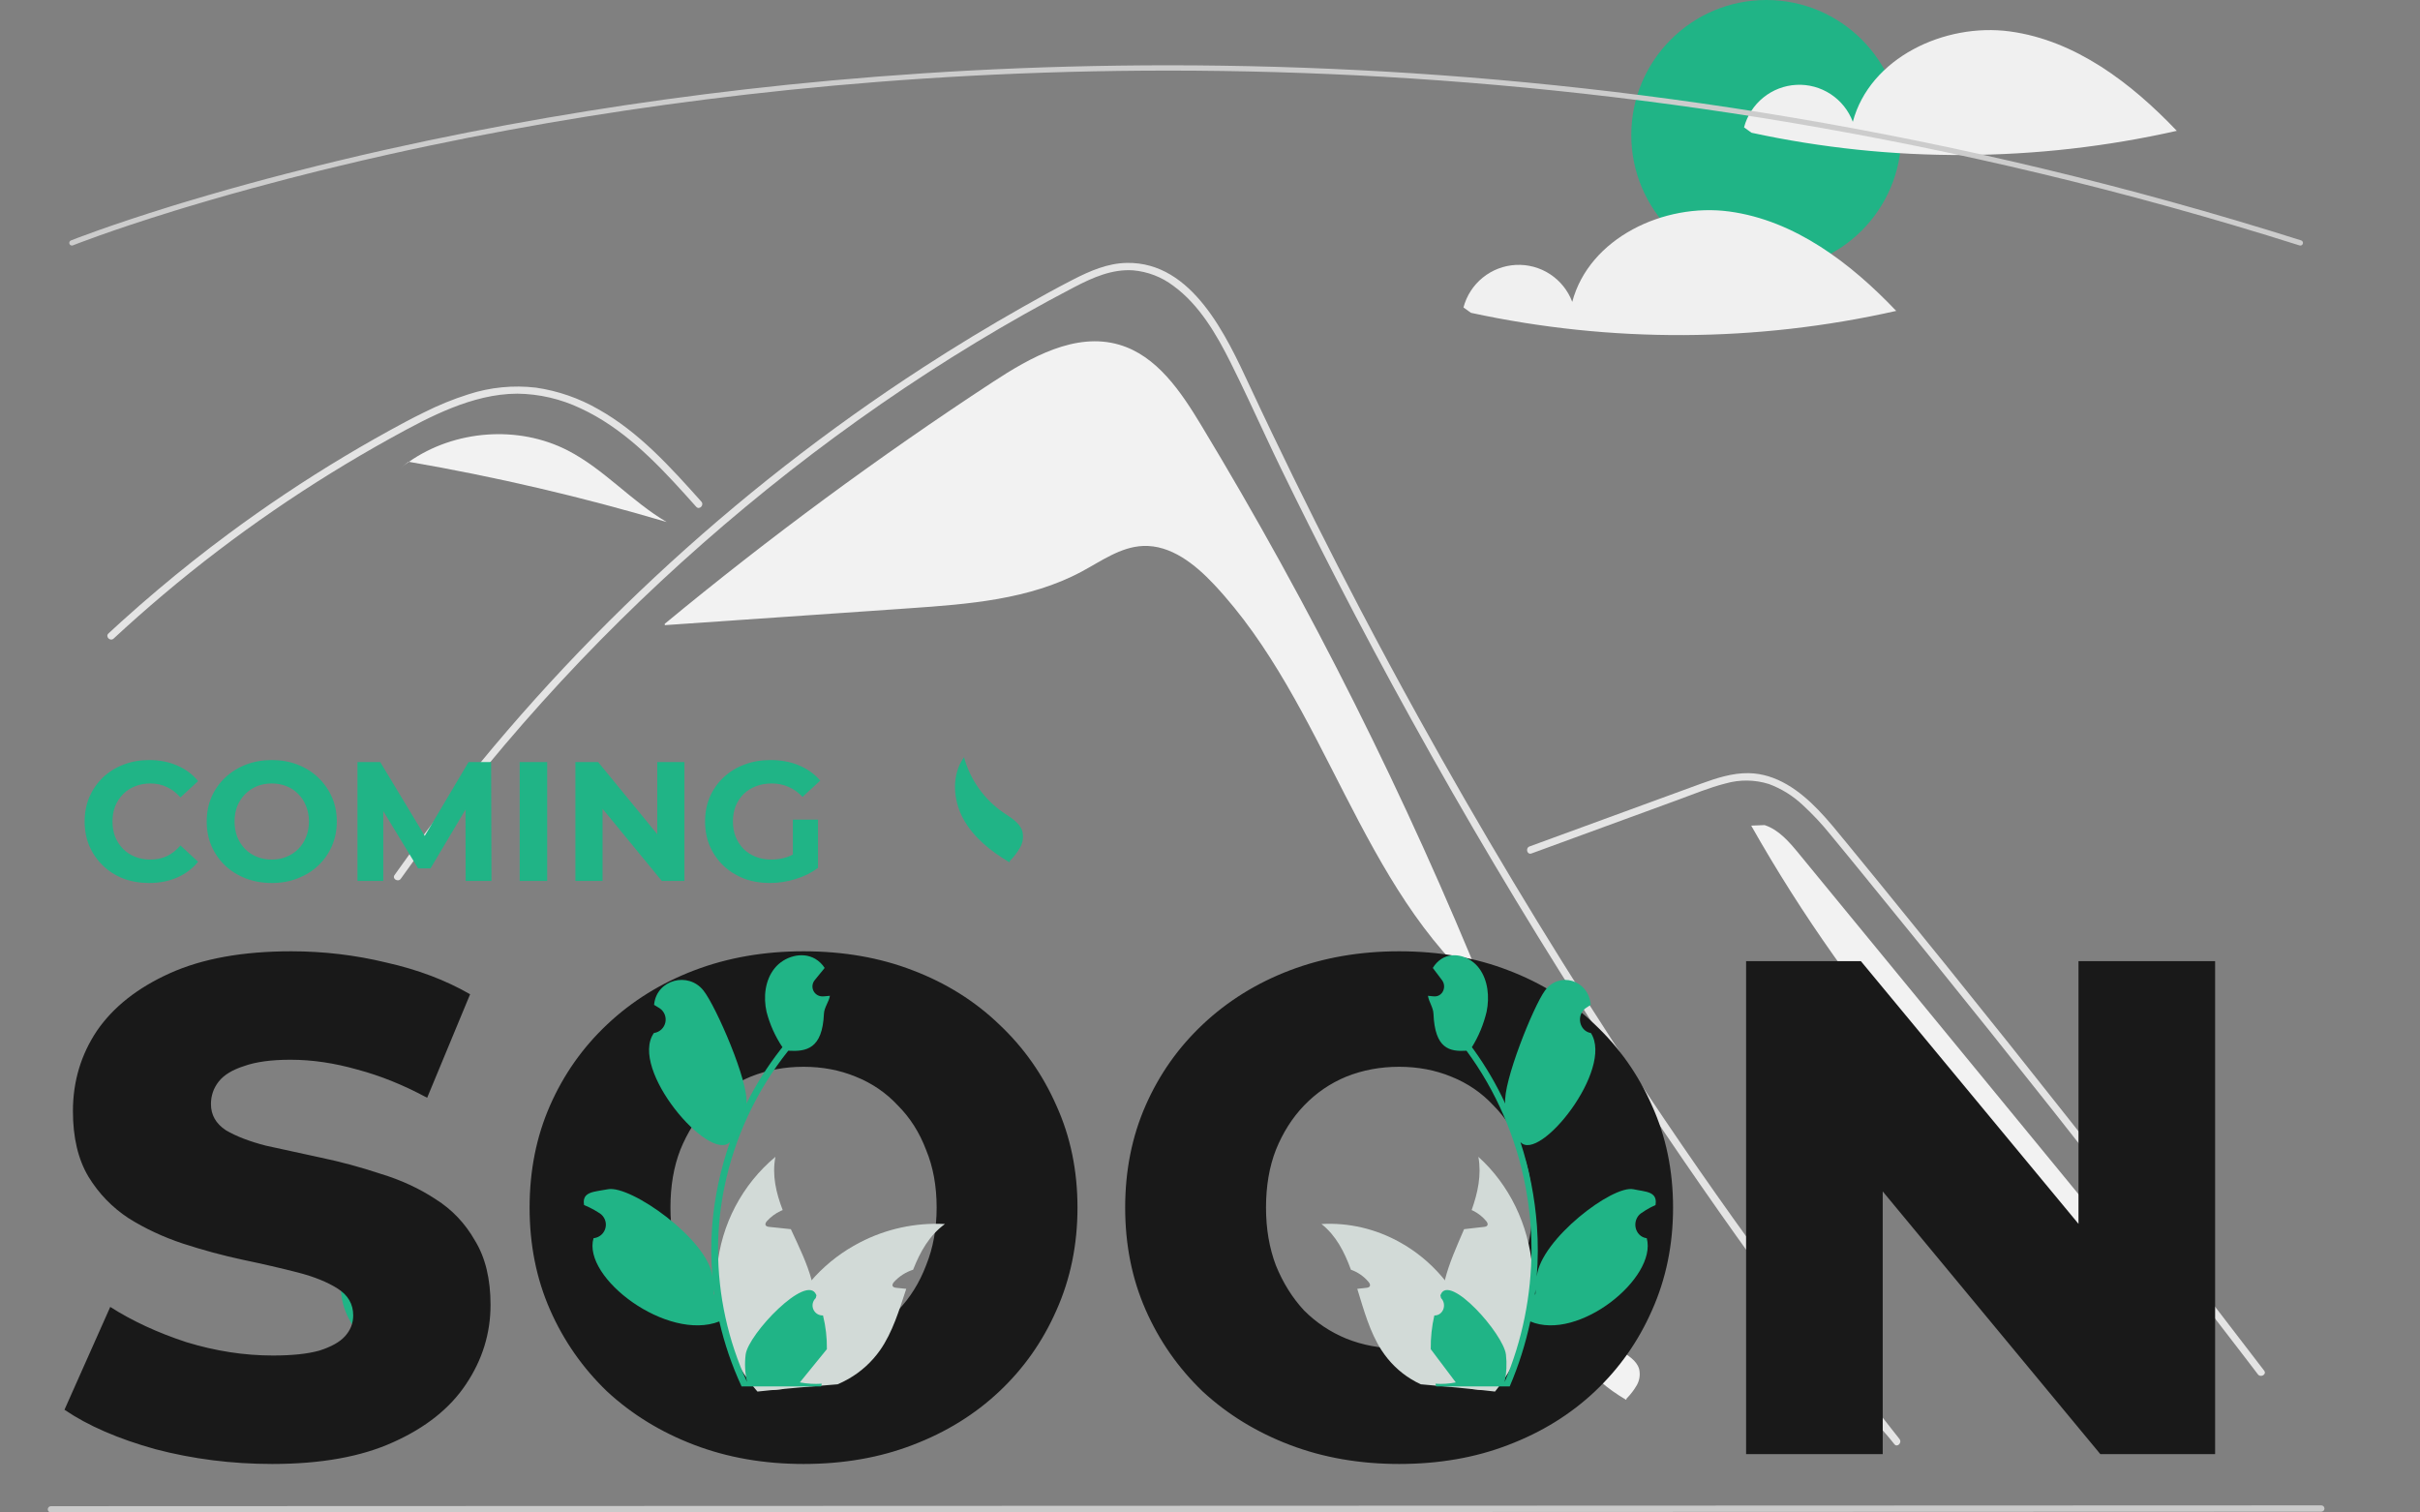 <svg width="456" height="285" viewBox="0 0 456 285" fill="none" xmlns="http://www.w3.org/2000/svg">
<rect x="0" y="0" width="456" height="285" fill="#808080" stroke="none"/>
<g clip-path="url(#clip0_151_2792)">
<path d="M226.328 80.102C222.503 73.773 217.97 67.015 210.871 64.948C202.651 62.554 194.206 67.309 187.043 72.001C165.622 86.033 144.993 101.239 125.25 117.551L125.272 117.797C140.642 116.736 156.012 115.676 171.383 114.615C182.488 113.849 193.974 112.977 203.788 107.721C207.512 105.727 211.142 103.063 215.362 102.877C220.605 102.646 225.176 106.31 228.769 110.137C250.02 132.777 256.169 167.399 280.011 187.29C264.977 150.197 247.026 114.355 226.328 80.102Z" fill="#F2F2F2"/>
<path d="M356.953 272.13C354.603 269.161 353.643 268.466 351.325 265.469C332.45 241.046 314.71 215.798 298.103 189.726C286.823 172.018 276.103 153.97 265.942 135.582C261.104 126.841 256.399 118.03 251.827 109.151C248.279 102.267 244.81 95.341 241.421 88.374C240.451 86.384 239.509 84.385 238.572 82.382C236.364 77.67 234.196 72.936 231.869 68.288C229.217 62.991 225.989 57.437 221.119 53.878C218.903 52.192 216.253 51.172 213.479 50.937C209.515 50.681 205.857 52.319 202.419 54.107C177.262 67.231 153.71 83.685 132.408 102.409C111.051 121.174 91.961 142.374 75.528 165.577C75.026 166.295 73.837 165.609 74.344 164.886C76.342 162.059 78.38 159.263 80.457 156.497C106.288 122.127 137.959 92.571 174.025 69.18C180.092 65.246 186.274 61.496 192.57 57.931C195.743 56.133 198.93 54.359 202.172 52.694C205.35 51.06 208.724 49.592 212.354 49.537C224.709 49.345 231.105 63.343 235.499 72.762C236.88 75.726 238.278 78.681 239.692 81.627C245.037 92.811 250.588 103.894 256.344 114.874C259.897 121.653 263.528 128.393 267.236 135.093C278.776 155.957 291.042 176.399 304.034 196.418C321.244 222.936 338.317 246.362 357.923 271.16C358.462 271.846 357.498 272.825 356.953 272.13Z" fill="#E4E4E4"/>
<path d="M131.187 95.497C130.469 94.696 129.756 93.896 129.033 93.095C123.336 86.791 117.223 80.561 109.4 76.947C105.67 75.17 101.598 74.225 97.466 74.18C93.196 74.194 89.021 75.314 85.076 76.883C83.21 77.629 81.385 78.475 79.589 79.376C77.536 80.41 75.519 81.513 73.512 82.624C69.744 84.71 66.026 86.888 62.356 89.156C55.054 93.671 47.98 98.531 41.136 103.735C37.587 106.434 34.112 109.222 30.711 112.097C27.547 114.769 24.447 117.512 21.411 120.327C20.761 120.926 19.792 119.956 20.441 119.357C21.241 118.611 22.051 117.87 22.86 117.138C25.146 115.071 27.469 113.043 29.828 111.054C34.131 107.422 38.544 103.93 43.07 100.579C50.106 95.364 57.386 90.503 64.907 85.996C68.665 83.745 72.476 81.589 76.338 79.527C77.504 78.905 78.683 78.297 79.877 77.72C82.584 76.354 85.398 75.208 88.29 74.294C92.386 72.968 96.72 72.542 100.996 73.045C105.125 73.646 109.102 75.023 112.72 77.103C120.401 81.398 126.359 88.04 132.156 94.522C132.742 95.181 131.777 96.155 131.187 95.497Z" fill="#E4E4E4"/>
<path d="M288.576 160.819L306.983 154.083L316.122 150.739C319.098 149.65 322.067 148.41 325.144 147.63C327.818 146.866 330.657 146.902 333.311 147.734C335.677 148.61 337.843 149.954 339.68 151.684C341.557 153.414 343.304 155.279 344.905 157.266C346.895 159.659 348.855 162.076 350.824 164.485C358.951 174.429 367.025 184.416 375.045 194.446C383.066 204.476 391.033 214.548 398.946 224.663C406.879 234.803 414.757 244.985 422.58 255.209C423.538 256.462 424.496 257.715 425.453 258.969C425.981 259.661 427.173 258.979 426.637 258.276C418.756 247.949 410.82 237.664 402.829 227.421C394.818 217.154 386.752 206.93 378.631 196.75C370.509 186.57 362.333 176.434 354.102 166.342C352.052 163.828 349.998 161.317 347.94 158.808C346.205 156.692 344.489 154.553 342.586 152.584C339.092 148.968 334.726 145.773 329.501 145.687C326.429 145.636 323.455 146.611 320.601 147.644C317.524 148.758 314.454 149.892 311.381 151.017L292.845 157.8L288.212 159.495C287.389 159.796 287.744 161.123 288.576 160.819Z" fill="#E4E4E4"/>
<path d="M106.978 84.879C97.624 80.07 85.645 81.011 77.05 87.02C93.445 89.85 109.661 93.637 125.614 98.361C118.99 94.476 113.807 88.391 106.978 84.879Z" fill="#F2F2F2"/>
<path d="M76.958 87.004L75.157 88.468C75.766 87.956 76.4 87.475 77.05 87.02C77.019 87.015 76.989 87.009 76.958 87.004Z" fill="#F2F2F2"/>
<path d="M338.988 160.886C337.176 158.679 335.217 156.369 332.507 155.473L329.977 155.572C349.238 189.623 375.251 219.377 406.42 243.007C383.943 215.633 361.465 188.259 338.988 160.886Z" fill="#F2F2F2"/>
<path d="M181.646 142.683C182.817 146.939 185.455 150.644 189.093 153.141C190.5 154.099 192.164 155.018 192.645 156.651C192.898 157.692 192.742 158.791 192.21 159.72C191.678 160.638 191.03 161.483 190.284 162.236L190.216 162.491C186.725 160.422 183.404 157.804 181.476 154.232C179.548 150.661 179.279 145.979 181.646 142.683Z" fill="#20B486"/>
<path d="M297.857 243.979C299.028 248.235 301.666 251.94 305.304 254.437C306.711 255.395 308.375 256.314 308.856 257.947C309.109 258.988 308.953 260.087 308.421 261.016C307.889 261.934 307.241 262.779 306.495 263.532L306.427 263.787C302.936 261.718 299.615 259.1 297.687 255.528C295.759 251.957 295.49 247.275 297.857 243.979Z" fill="#F2F2F2"/>
<path d="M65.933 236.993C67.104 241.249 69.742 244.954 73.38 247.451C74.787 248.409 76.451 249.328 76.932 250.961C77.186 252.002 77.03 253.101 76.497 254.03C75.965 254.948 75.318 255.793 74.571 256.546L74.503 256.801C71.012 254.732 67.691 252.114 65.763 248.542C63.835 244.971 63.566 240.29 65.933 236.993Z" fill="#20B486"/>
<path d="M332.82 50.898C346.868 50.898 358.256 39.504 358.256 25.449C358.256 11.394 346.868 0 332.82 0C318.771 0 307.383 11.394 307.383 25.449C307.383 39.504 318.771 50.898 332.82 50.898Z" fill="#20B486"/>
<path d="M51.295 275.858C43.687 275.858 36.344 274.929 29.267 273.071C22.278 271.125 16.572 268.648 12.149 265.64L20.774 246.266C24.932 248.92 29.709 251.132 35.106 252.901C40.591 254.582 46.031 255.422 51.428 255.422C55.055 255.422 57.974 255.113 60.186 254.493C62.398 253.786 63.99 252.901 64.963 251.839C66.025 250.689 66.555 249.362 66.555 247.858C66.555 245.735 65.582 244.054 63.636 242.816C61.69 241.577 59.169 240.56 56.072 239.764C52.976 238.968 49.526 238.171 45.722 237.375C42.006 236.579 38.246 235.562 34.442 234.323C30.727 233.085 27.321 231.492 24.224 229.546C21.128 227.511 18.607 224.901 16.661 221.717C14.714 218.443 13.741 214.33 13.741 209.376C13.741 203.802 15.245 198.76 18.253 194.248C21.349 189.736 25.95 186.109 32.054 183.367C38.158 180.624 45.766 179.253 54.878 179.253C60.982 179.253 66.954 179.961 72.792 181.376C78.719 182.703 83.983 184.694 88.583 187.348L80.489 206.854C76.066 204.466 71.686 202.697 67.352 201.546C63.017 200.308 58.815 199.689 54.745 199.689C51.118 199.689 48.199 200.087 45.987 200.883C43.776 201.591 42.183 202.564 41.21 203.802C40.237 205.041 39.75 206.456 39.75 208.049C39.75 210.083 40.679 211.72 42.537 212.959C44.483 214.109 47.005 215.082 50.101 215.878C53.285 216.586 56.736 217.338 60.451 218.134C64.255 218.93 68.015 219.947 71.731 221.186C75.535 222.336 78.985 223.928 82.081 225.963C85.177 227.909 87.654 230.519 89.512 233.792C91.459 236.977 92.432 241.002 92.432 245.868C92.432 251.264 90.883 256.263 87.787 260.863C84.779 265.375 80.223 269.002 74.119 271.744C68.104 274.487 60.495 275.858 51.295 275.858ZM151.411 275.858C143.98 275.858 137.124 274.663 130.843 272.275C124.562 269.886 119.077 266.525 114.388 262.19C109.788 257.767 106.205 252.635 103.64 246.797C101.074 240.958 99.791 234.544 99.791 227.555C99.791 220.567 101.074 214.153 103.64 208.314C106.205 202.475 109.788 197.389 114.388 193.054C119.077 188.63 124.562 185.225 130.843 182.836C137.124 180.447 143.98 179.253 151.411 179.253C158.931 179.253 165.787 180.447 171.979 182.836C178.261 185.225 183.701 188.63 188.301 193.054C192.902 197.389 196.484 202.475 199.05 208.314C201.704 214.153 203.031 220.567 203.031 227.555C203.031 234.544 201.704 241.002 199.05 246.929C196.484 252.768 192.902 257.855 188.301 262.19C183.701 266.525 178.261 269.886 171.979 272.275C165.787 274.663 158.931 275.858 151.411 275.858ZM151.411 254.095C154.95 254.095 158.223 253.476 161.231 252.237C164.327 250.999 166.981 249.23 169.193 246.929C171.493 244.541 173.262 241.71 174.501 238.437C175.828 235.163 176.491 231.536 176.491 227.555C176.491 223.486 175.828 219.859 174.501 216.674C173.262 213.401 171.493 210.614 169.193 208.314C166.981 205.926 164.327 204.112 161.231 202.873C158.223 201.635 154.95 201.016 151.411 201.016C147.872 201.016 144.555 201.635 141.459 202.873C138.451 204.112 135.797 205.926 133.497 208.314C131.285 210.614 129.516 213.401 128.189 216.674C126.95 219.859 126.331 223.486 126.331 227.555C126.331 231.536 126.95 235.163 128.189 238.437C129.516 241.71 131.285 244.541 133.497 246.929C135.797 249.23 138.451 250.999 141.459 252.237C144.555 253.476 147.872 254.095 151.411 254.095ZM263.635 275.858C256.204 275.858 249.348 274.663 243.067 272.275C236.786 269.886 231.301 266.525 226.612 262.19C222.012 257.767 218.429 252.635 215.863 246.797C213.298 240.958 212.015 234.544 212.015 227.555C212.015 220.567 213.298 214.153 215.863 208.314C218.429 202.475 222.012 197.389 226.612 193.054C231.301 188.63 236.786 185.225 243.067 182.836C249.348 180.447 256.204 179.253 263.635 179.253C271.154 179.253 278.011 180.447 284.203 182.836C290.484 185.225 295.925 188.63 300.525 193.054C305.125 197.389 308.708 202.475 311.274 208.314C313.928 214.153 315.255 220.567 315.255 227.555C315.255 234.544 313.928 241.002 311.274 246.929C308.708 252.768 305.125 257.855 300.525 262.19C295.925 266.525 290.484 269.886 284.203 272.275C278.011 274.663 271.154 275.858 263.635 275.858ZM263.635 254.095C267.174 254.095 270.447 253.476 273.455 252.237C276.551 250.999 279.205 249.23 281.417 246.929C283.717 244.541 285.486 241.71 286.724 238.437C288.051 235.163 288.715 231.536 288.715 227.555C288.715 223.486 288.051 219.859 286.724 216.674C285.486 213.401 283.717 210.614 281.417 208.314C279.205 205.926 276.551 204.112 273.455 202.873C270.447 201.635 267.174 201.016 263.635 201.016C260.096 201.016 256.779 201.635 253.682 202.873C250.675 204.112 248.021 205.926 245.721 208.314C243.509 210.614 241.74 213.401 240.413 216.674C239.174 219.859 238.555 223.486 238.555 227.555C238.555 231.536 239.174 235.163 240.413 238.437C241.74 241.71 243.509 244.541 245.721 246.929C248.021 249.23 250.675 250.999 253.682 252.237C256.779 253.476 260.096 254.095 263.635 254.095ZM329.016 274V181.111H350.646L401.868 242.948H391.65V181.111H417.393V274H395.764L344.542 212.162H354.76V274H329.016Z" fill="#191919"/>
<path d="M378.724 5.923C366.396 4.256 352.322 10.922 349.127 22.951C348.321 20.812 346.858 18.985 344.946 17.733C343.035 16.482 340.776 15.87 338.495 15.987C336.213 16.104 334.028 16.944 332.255 18.385C330.482 19.826 329.213 21.793 328.631 24.003L330.042 25.014C356.46 30.73 383.807 30.606 410.173 24.652C401.597 15.636 391.052 7.59 378.724 5.923Z" fill="#F0F0F0"/>
<path d="M325.855 39.855C313.527 38.188 299.453 44.854 296.258 56.882C295.452 54.744 293.988 52.917 292.077 51.665C290.166 50.413 287.907 49.802 285.625 49.919C283.344 50.036 281.159 50.876 279.386 52.316C277.613 53.757 276.344 55.725 275.762 57.935L277.173 58.946C303.591 64.662 330.938 64.538 357.303 58.584C348.728 49.567 338.182 41.522 325.855 39.855Z" fill="#F0F0F0"/>
<path d="M433.451 46.271C433.4 46.271 433.349 46.263 433.3 46.248C301.425 4.523 185.194 9.979 110.911 21.904C100.802 23.526 90.666 25.399 80.784 27.473C78.261 28.002 75.644 28.568 73.005 29.158C69.853 29.861 66.744 30.584 63.762 31.307C62.474 31.612 61.212 31.919 59.974 32.229C58.099 32.692 56.197 33.175 54.159 33.705C51.88 34.293 49.566 34.909 47.277 35.537C47.269 35.54 47.26 35.543 47.252 35.544L47.252 35.545C44.667 36.251 42.096 36.978 39.609 37.703C38.263 38.092 36.964 38.476 35.719 38.854C35.58 38.893 35.457 38.93 35.332 38.968L35.065 39.049C34.91 39.096 34.757 39.143 34.604 39.187L34.594 39.19L34.594 39.19L34.189 39.316C33.707 39.462 33.236 39.605 32.773 39.747C20.53 43.523 13.801 46.209 13.734 46.235C13.673 46.259 13.608 46.272 13.543 46.271C13.477 46.27 13.413 46.256 13.352 46.23C13.292 46.205 13.238 46.167 13.192 46.12C13.146 46.074 13.11 46.018 13.086 45.957C13.061 45.897 13.049 45.831 13.05 45.766C13.051 45.7 13.064 45.636 13.09 45.575C13.116 45.515 13.153 45.461 13.2 45.415C13.247 45.369 13.302 45.333 13.363 45.309C13.43 45.282 20.193 42.583 32.479 38.793C32.944 38.65 33.416 38.507 33.901 38.361L34.277 38.244C34.289 38.239 34.302 38.235 34.316 38.231C34.468 38.188 34.62 38.141 34.774 38.095L35.042 38.013C35.175 37.973 35.307 37.933 35.442 37.896C36.678 37.52 37.982 37.135 39.331 36.745C41.818 36.019 44.392 35.292 46.979 34.585C46.987 34.582 46.995 34.58 47.003 34.578C49.3 33.948 51.623 33.328 53.909 32.739C55.951 32.208 57.856 31.725 59.734 31.261C60.977 30.951 62.242 30.643 63.529 30.336C66.515 29.612 69.631 28.888 72.788 28.184C75.431 27.594 78.053 27.026 80.58 26.496C90.477 24.419 100.629 22.543 110.753 20.918C185.143 8.976 301.539 3.511 433.601 45.296C433.714 45.332 433.811 45.407 433.874 45.509C433.937 45.61 433.962 45.73 433.944 45.848C433.925 45.966 433.866 46.073 433.775 46.151C433.685 46.228 433.57 46.271 433.451 46.271Z" fill="#CCCCCC"/>
<path d="M178.058 230.642C175.115 232.783 173.394 235.862 172.057 239.255C170.687 239.694 169.455 240.481 168.481 241.54C168.277 241.765 168.072 242.079 168.212 242.349C168.332 242.578 168.631 242.633 168.89 242.663C169.514 242.728 170.142 242.793 170.766 242.858C169.429 246.87 168.202 251.021 165.838 254.41C164.266 256.647 162.216 258.506 159.838 259.854C159.189 260.223 158.52 260.555 157.833 260.847C155.299 261.041 152.814 261.249 150.376 261.47C149.444 261.555 148.518 261.642 147.598 261.73C146.835 261.8 146.082 261.875 145.334 261.944C145.329 261.67 145.329 261.395 145.334 261.121C145.492 253.81 148.18 246.78 152.94 241.231C153.164 240.972 153.394 240.717 153.628 240.463C156.04 237.886 158.876 235.742 162.012 234.125C166.955 231.554 172.494 230.352 178.058 230.642Z" fill="#D2DAD7"/>
<path d="M148.461 259.17L147.887 260.867L147.598 261.73C146.835 261.8 146.082 261.875 145.334 261.944L145.199 261.959C144.371 262.044 143.548 262.129 142.725 262.214C142.511 261.964 142.296 261.71 142.087 261.45C136.881 255.143 134.382 247.031 135.136 238.886C135.89 230.741 139.836 223.226 146.112 217.983C145.453 221.431 146.221 224.734 147.483 228.013C147.349 228.068 147.219 228.123 147.094 228.182C146.129 228.637 145.261 229.276 144.541 230.064C144.336 230.288 144.132 230.603 144.271 230.872C144.391 231.102 144.69 231.156 144.95 231.186C145.573 231.251 146.201 231.316 146.825 231.381C147.324 231.436 147.822 231.486 148.321 231.541C148.556 231.566 148.79 231.591 149.024 231.615C149.059 231.69 149.089 231.76 149.124 231.835C150.546 234.919 152.077 238.018 152.94 241.231C153.156 242.037 153.326 242.855 153.448 243.681C153.833 246.472 153.584 249.313 152.72 251.995C151.857 254.676 150.401 257.128 148.461 259.17Z" fill="#D2DAD7"/>
<path d="M155.079 247.871C154.693 247.888 154.31 247.787 153.984 247.58C153.657 247.373 153.402 247.071 153.253 246.714C153.104 246.357 153.068 245.963 153.15 245.585C153.232 245.207 153.429 244.864 153.713 244.601C153.76 244.412 153.794 244.277 153.842 244.088C153.825 244.047 153.808 244.005 153.79 243.964C152.055 239.824 140.98 251.366 140.501 255.257C140.29 256.978 140.379 258.721 140.764 260.411C137.176 252.582 135.314 244.072 135.302 235.46C135.301 233.299 135.421 231.139 135.661 228.991C135.86 227.23 136.135 225.482 136.487 223.746C138.41 214.329 142.538 205.502 148.533 197.99C151.962 198.181 154.966 197.659 155.256 191.011C155.308 189.829 156.185 188.805 156.378 187.64C156.05 187.683 155.718 187.71 155.391 187.731C155.289 187.737 155.181 187.742 155.079 187.748L155.041 187.749C154.681 187.765 154.324 187.677 154.014 187.495C153.703 187.313 153.451 187.045 153.289 186.724C153.127 186.402 153.061 186.04 153.1 185.682C153.139 185.324 153.28 184.985 153.507 184.705C153.648 184.531 153.79 184.357 153.931 184.183C154.146 183.915 154.366 183.652 154.58 183.383C154.605 183.358 154.628 183.331 154.65 183.303C154.897 182.997 155.144 182.696 155.391 182.39C154.94 181.691 154.334 181.104 153.62 180.678C151.146 179.228 147.734 180.232 145.947 182.471C144.155 184.709 143.817 187.85 144.439 190.646C145.051 193.026 146.064 195.284 147.433 197.324C147.299 197.496 147.16 197.663 147.025 197.834C144.573 200.989 142.436 204.376 140.645 207.948C141.151 203.987 134.953 189.681 132.556 186.651C129.676 183.011 123.772 184.599 123.265 189.213C123.26 189.258 123.255 189.303 123.25 189.347C123.606 189.548 123.955 189.762 124.296 189.987C124.724 190.274 125.056 190.683 125.248 191.161C125.44 191.639 125.483 192.165 125.372 192.668C125.261 193.171 125 193.629 124.624 193.981C124.248 194.334 123.774 194.564 123.265 194.643L123.213 194.651C118.447 201.459 133.725 219.179 137.55 215.2C135.75 220.304 134.621 225.62 134.191 231.015C133.948 234.198 133.962 237.395 134.234 240.576L134.218 240.463C133.368 233.536 118.79 223.236 114.533 224.094C112.081 224.588 109.666 224.476 110.038 226.951C110.044 226.99 110.05 227.03 110.056 227.069C110.717 227.339 111.36 227.649 111.982 227.998C112.339 228.199 112.687 228.412 113.028 228.638C113.456 228.924 113.788 229.333 113.98 229.812C114.172 230.29 114.216 230.815 114.104 231.319C113.993 231.822 113.732 232.28 113.356 232.632C112.98 232.985 112.506 233.215 111.997 233.294L111.945 233.302C111.907 233.307 111.875 233.312 111.838 233.318C109.668 240.786 125.757 252.838 135.538 249.004H135.543C136.512 253.218 137.917 257.319 139.734 261.243H154.704C154.757 261.076 154.806 260.905 154.854 260.738C153.468 260.825 152.077 260.743 150.712 260.491C151.822 259.128 152.933 257.754 154.044 256.39C154.068 256.365 154.092 256.338 154.113 256.31C154.677 255.612 155.246 254.919 155.809 254.221L155.809 254.221C155.839 252.081 155.594 249.947 155.079 247.871L155.079 247.871ZM137.936 214.132L137.944 214.121L137.936 214.143V214.132ZM134.62 244.038L134.491 243.748C134.497 243.539 134.497 243.329 134.491 243.115C134.491 243.056 134.481 242.997 134.481 242.938C134.529 243.308 134.572 243.678 134.625 244.049L134.62 244.038Z" fill="#20B486"/>
<path d="M249 230.642C251.724 232.783 253.316 235.862 254.554 239.255C255.822 239.694 256.963 240.481 257.864 241.54C258.053 241.765 258.243 242.079 258.113 242.349C258.003 242.578 257.726 242.633 257.486 242.663C256.908 242.728 256.327 242.793 255.75 242.858C256.987 246.87 258.123 251.021 260.311 254.41C261.767 256.647 263.664 258.506 265.865 259.854C266.466 260.223 267.085 260.555 267.721 260.847C270.067 261.041 272.368 261.249 274.624 261.47C275.487 261.555 276.344 261.642 277.195 261.73C277.902 261.8 278.599 261.875 279.291 261.944C279.296 261.67 279.296 261.395 279.291 261.121C279.145 253.81 276.657 246.78 272.251 241.231C272.043 240.972 271.83 240.717 271.613 240.463C269.381 237.886 266.756 235.742 263.852 234.125C259.277 231.554 254.149 230.352 249 230.642Z" fill="#D2DAD7"/>
<path d="M276.398 259.17L276.929 260.867L277.196 261.73C277.903 261.8 278.6 261.875 279.292 261.944L279.417 261.959C280.183 262.044 280.945 262.129 281.707 262.214C281.906 261.964 282.104 261.71 282.298 261.45C287.117 255.143 289.43 247.031 288.732 238.886C288.034 230.741 284.381 223.226 278.572 217.983C279.182 221.431 278.471 224.734 277.303 228.013C277.427 228.068 277.547 228.123 277.663 228.182C278.556 228.637 279.359 229.276 280.027 230.064C280.216 230.288 280.405 230.603 280.276 230.872C280.165 231.102 279.888 231.156 279.648 231.186C279.071 231.251 278.489 231.316 277.912 231.381C277.45 231.436 276.989 231.486 276.527 231.541C276.31 231.566 276.093 231.591 275.876 231.615C275.844 231.69 275.816 231.76 275.784 231.835C274.468 234.919 273.05 238.018 272.252 241.231C272.051 242.037 271.894 242.855 271.781 243.681C271.425 246.472 271.655 249.313 272.455 251.995C273.254 254.676 274.602 257.128 276.398 259.17Z" fill="#D2DAD7"/>
<path d="M270.271 247.871C270.629 247.888 270.982 247.787 271.285 247.58C271.587 247.373 271.823 247.071 271.961 246.714C272.099 246.357 272.133 245.963 272.056 245.585C271.98 245.207 271.799 244.864 271.536 244.601C271.492 244.412 271.46 244.277 271.416 244.088C271.432 244.047 271.448 244.005 271.464 243.964C273.07 239.824 283.322 251.366 283.766 255.257C283.961 256.978 283.879 258.721 283.522 260.411C286.843 252.582 288.568 244.072 288.579 235.46C288.579 233.299 288.468 231.139 288.246 228.991C288.062 227.23 287.807 225.482 287.481 223.746C285.701 214.329 281.88 205.502 276.33 197.99C273.157 198.181 270.375 197.659 270.107 191.011C270.059 189.829 269.247 188.805 269.069 187.64C269.372 187.683 269.68 187.71 269.983 187.731C270.077 187.737 270.176 187.742 270.271 187.748L270.306 187.749C270.639 187.765 270.969 187.677 271.257 187.495C271.545 187.313 271.778 187.045 271.928 186.724C272.078 186.402 272.139 186.04 272.103 185.682C272.067 185.324 271.936 184.985 271.726 184.705C271.595 184.531 271.465 184.357 271.334 184.183C271.135 183.915 270.931 183.652 270.733 183.383C270.71 183.358 270.688 183.331 270.668 183.303C270.44 182.997 270.211 182.696 269.983 182.39C270.4 181.691 270.961 181.104 271.622 180.678C273.911 179.228 277.07 180.232 278.724 182.471C280.383 184.709 280.696 187.85 280.12 190.646C279.553 193.026 278.616 195.284 277.348 197.324C277.473 197.496 277.602 197.663 277.726 197.834C279.996 200.989 281.974 204.376 283.633 207.948C283.164 203.987 288.901 189.681 291.12 186.651C293.786 183.011 299.251 184.599 299.721 189.213C299.726 189.258 299.73 189.303 299.734 189.347C299.405 189.548 299.082 189.762 298.766 189.987C298.37 190.274 298.063 190.683 297.885 191.161C297.707 191.639 297.667 192.165 297.77 192.668C297.874 193.171 298.115 193.629 298.463 193.981C298.811 194.334 299.249 194.564 299.721 194.643L299.769 194.651C304.181 201.459 290.038 219.179 286.498 215.2C288.164 220.304 289.209 225.62 289.607 231.015C289.832 234.198 289.819 237.395 289.567 240.576L289.582 240.463C290.369 233.536 303.863 223.236 307.803 224.094C310.073 224.588 312.309 224.476 311.965 226.951C311.959 226.99 311.954 227.03 311.948 227.069C311.336 227.339 310.741 227.649 310.165 227.998C309.835 228.199 309.513 228.412 309.197 228.638C308.8 228.924 308.493 229.333 308.315 229.812C308.138 230.29 308.098 230.815 308.201 231.319C308.304 231.822 308.545 232.28 308.893 232.632C309.242 232.985 309.68 233.215 310.151 233.294L310.2 233.302C310.234 233.307 310.264 233.312 310.299 233.318C312.307 240.786 297.414 252.838 288.36 249.004H288.355C287.458 253.218 286.158 257.319 284.476 261.243H270.618C270.569 261.076 270.524 260.905 270.479 260.738C271.762 260.825 273.05 260.743 274.314 260.491C273.286 259.128 272.257 257.754 271.229 256.39C271.206 256.365 271.185 256.338 271.165 256.31C270.643 255.612 270.117 254.919 269.595 254.221L269.595 254.221C269.567 252.081 269.794 249.947 270.271 247.871L270.271 247.871ZM286.14 214.132L286.133 214.121L286.14 214.143V214.132ZM289.209 244.038L289.329 243.748C289.324 243.539 289.324 243.329 289.329 243.115C289.329 243.056 289.339 242.997 289.339 242.938C289.294 243.308 289.254 243.678 289.205 244.049L289.209 244.038Z" fill="#20B486"/>
<path d="M437.406 284.847L9.594 285C9.516 285 9.439 284.985 9.367 284.955C9.295 284.925 9.229 284.881 9.174 284.826C9.119 284.771 9.075 284.705 9.045 284.633C9.015 284.561 9 284.484 9 284.406C9 284.328 9.015 284.251 9.045 284.178C9.075 284.106 9.119 284.041 9.174 283.986C9.229 283.931 9.295 283.887 9.367 283.857C9.439 283.827 9.516 283.812 9.594 283.812L437.406 283.658C437.563 283.659 437.714 283.722 437.825 283.833C437.936 283.944 437.998 284.095 437.998 284.252C437.998 284.41 437.936 284.561 437.825 284.672C437.714 284.783 437.563 284.846 437.406 284.847Z" fill="#CACACA"/>
<path d="M28.079 166.384C26.351 166.384 24.741 166.107 23.247 165.552C21.775 164.976 20.495 164.165 19.407 163.12C18.319 162.075 17.466 160.848 16.847 159.44C16.25 158.032 15.951 156.485 15.951 154.8C15.951 153.115 16.25 151.568 16.847 150.16C17.466 148.752 18.319 147.525 19.407 146.48C20.517 145.435 21.807 144.635 23.279 144.08C24.751 143.504 26.362 143.216 28.111 143.216C30.052 143.216 31.802 143.557 33.359 144.24C34.938 144.901 36.261 145.883 37.327 147.184L33.999 150.256C33.231 149.381 32.378 148.731 31.439 148.304C30.5 147.856 29.477 147.632 28.367 147.632C27.322 147.632 26.362 147.803 25.487 148.144C24.613 148.485 23.855 148.976 23.215 149.616C22.575 150.256 22.074 151.013 21.711 151.888C21.37 152.763 21.199 153.733 21.199 154.8C21.199 155.867 21.37 156.837 21.711 157.712C22.074 158.587 22.575 159.344 23.215 159.984C23.855 160.624 24.613 161.115 25.487 161.456C26.362 161.797 27.322 161.968 28.367 161.968C29.477 161.968 30.5 161.755 31.439 161.328C32.378 160.88 33.231 160.208 33.999 159.312L37.327 162.384C36.261 163.685 34.938 164.677 33.359 165.36C31.802 166.043 30.042 166.384 28.079 166.384ZM51.239 166.384C49.468 166.384 47.826 166.096 46.311 165.52C44.818 164.944 43.517 164.133 42.407 163.088C41.319 162.043 40.466 160.816 39.847 159.408C39.25 158 38.951 156.464 38.951 154.8C38.951 153.136 39.25 151.6 39.847 150.192C40.466 148.784 41.33 147.557 42.439 146.512C43.548 145.467 44.85 144.656 46.343 144.08C47.837 143.504 49.458 143.216 51.207 143.216C52.978 143.216 54.599 143.504 56.071 144.08C57.565 144.656 58.855 145.467 59.943 146.512C61.053 147.557 61.916 148.784 62.535 150.192C63.154 151.579 63.463 153.115 63.463 154.8C63.463 156.464 63.154 158.011 62.535 159.44C61.916 160.848 61.053 162.075 59.943 163.12C58.855 164.144 57.565 164.944 56.071 165.52C54.599 166.096 52.989 166.384 51.239 166.384ZM51.207 161.968C52.21 161.968 53.127 161.797 53.959 161.456C54.812 161.115 55.559 160.624 56.199 159.984C56.839 159.344 57.33 158.587 57.671 157.712C58.034 156.837 58.215 155.867 58.215 154.8C58.215 153.733 58.034 152.763 57.671 151.888C57.33 151.013 56.839 150.256 56.199 149.616C55.581 148.976 54.844 148.485 53.991 148.144C53.138 147.803 52.21 147.632 51.207 147.632C50.205 147.632 49.276 147.803 48.423 148.144C47.591 148.485 46.855 148.976 46.215 149.616C45.575 150.256 45.074 151.013 44.711 151.888C44.37 152.763 44.199 153.733 44.199 154.8C44.199 155.845 44.37 156.816 44.711 157.712C45.074 158.587 45.565 159.344 46.183 159.984C46.823 160.624 47.57 161.115 48.423 161.456C49.276 161.797 50.205 161.968 51.207 161.968ZM67.359 166V143.6H71.647L81.183 159.408H78.911L88.287 143.6H92.543L92.607 166H87.743L87.711 151.056H88.607L81.119 163.632H78.783L71.135 151.056H72.223V166H67.359ZM97.922 166V143.6H103.106V166H97.922ZM108.422 166V143.6H112.71L125.926 159.728H123.846V143.6H128.966V166H124.71L111.462 149.872H113.542V166H108.422ZM145.081 166.384C143.311 166.384 141.679 166.107 140.185 165.552C138.713 164.976 137.423 164.165 136.313 163.12C135.225 162.075 134.372 160.848 133.753 159.44C133.156 158.032 132.857 156.485 132.857 154.8C132.857 153.115 133.156 151.568 133.753 150.16C134.372 148.752 135.236 147.525 136.345 146.48C137.455 145.435 138.756 144.635 140.249 144.08C141.743 143.504 143.385 143.216 145.177 143.216C147.161 143.216 148.943 143.547 150.521 144.208C152.121 144.869 153.465 145.829 154.553 147.088L151.225 150.16C150.415 149.307 149.529 148.677 148.569 148.272C147.609 147.845 146.564 147.632 145.433 147.632C144.345 147.632 143.353 147.803 142.457 148.144C141.561 148.485 140.783 148.976 140.121 149.616C139.481 150.256 138.98 151.013 138.617 151.888C138.276 152.763 138.105 153.733 138.105 154.8C138.105 155.845 138.276 156.805 138.617 157.68C138.98 158.555 139.481 159.323 140.121 159.984C140.783 160.624 141.551 161.115 142.425 161.456C143.321 161.797 144.303 161.968 145.369 161.968C146.393 161.968 147.385 161.808 148.345 161.488C149.327 161.147 150.276 160.581 151.193 159.792L154.137 163.536C152.921 164.453 151.503 165.157 149.881 165.648C148.281 166.139 146.681 166.384 145.081 166.384ZM149.401 162.864V154.448H154.137V163.536L149.401 162.864Z" fill="#20B486"/>
</g>
<defs>
<clipPath id="clip0_151_2792">
<rect width="456" height="285" fill="white"/>
</clipPath>
</defs>
</svg>
